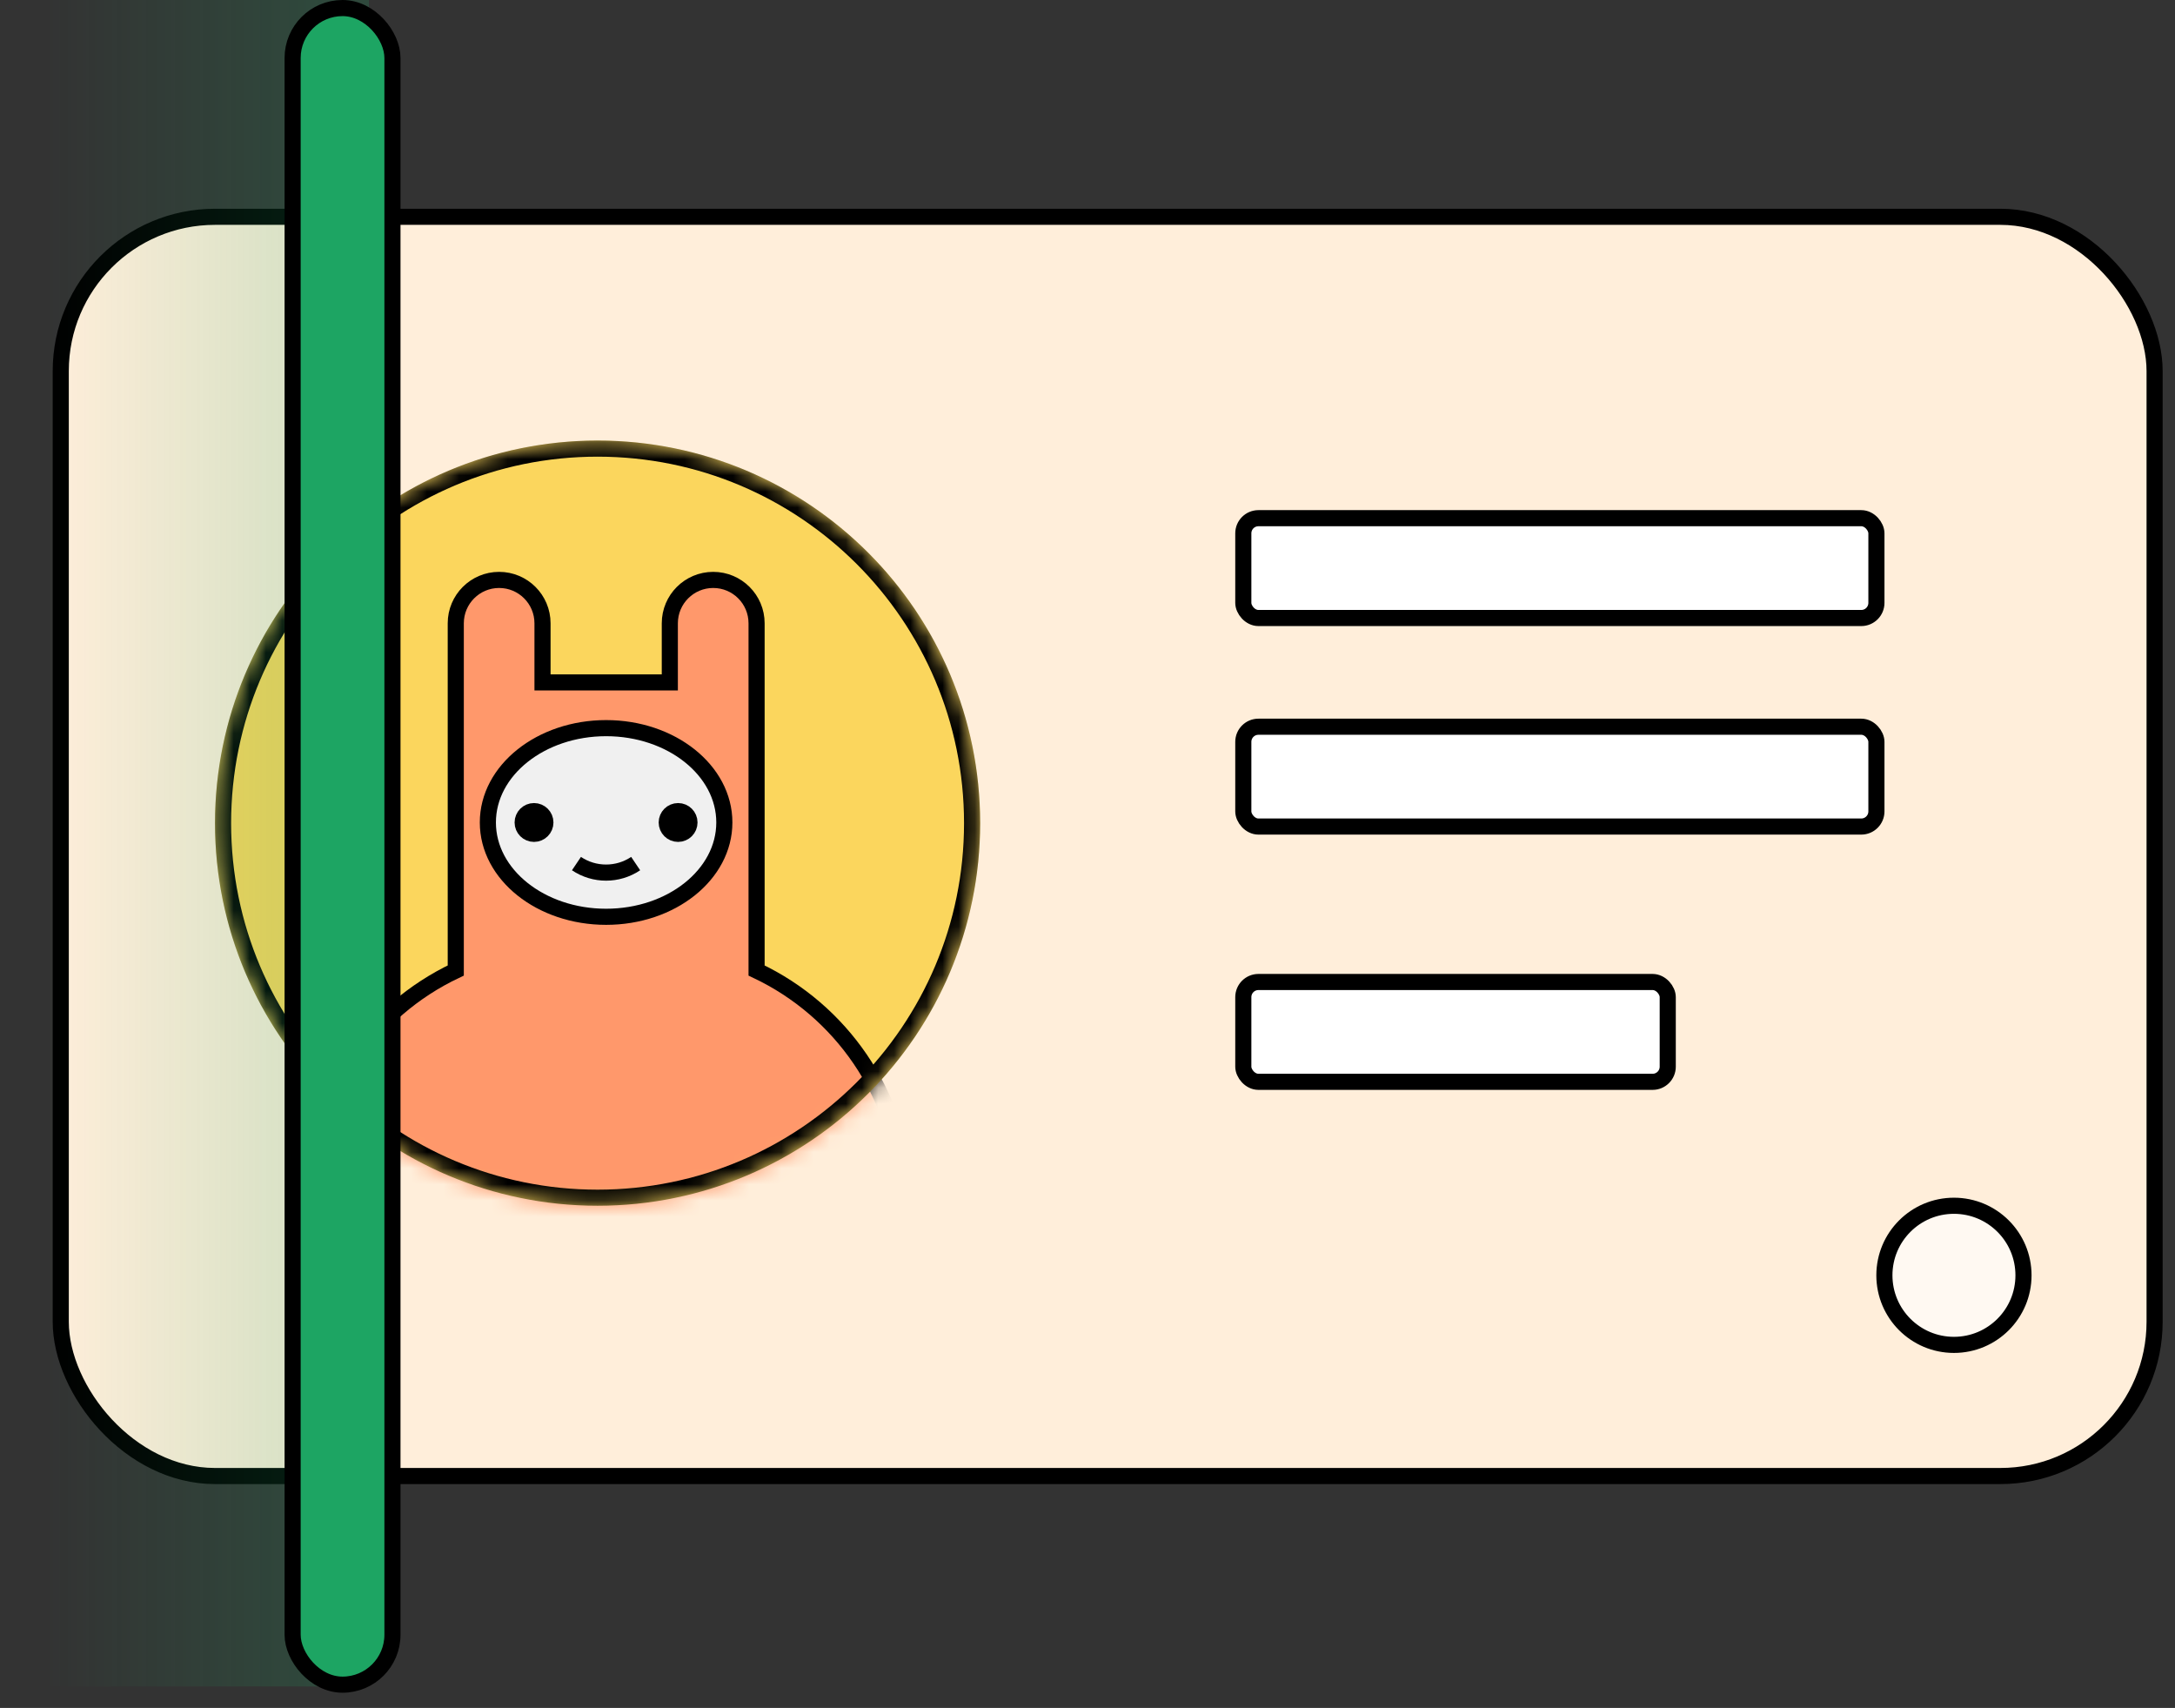 <svg width="135" height="106" viewBox="0 0 135 106" fill="none" xmlns="http://www.w3.org/2000/svg"><rect x="0" y="0" width="135" height="106" fill="#333333" stroke="none"/><rect x="3.771" y="13.455" width="129.963" height="78.15" rx="9.574" fill="#FFEEDA" stroke="black"/><ellipse cx="37.091" cy="51.087" rx="23.746" ry="23.745" fill="#FBD65D"/><mask id="mask0_11946_12055" style="mask-type:alpha" maskUnits="userSpaceOnUse" x="13" y="27" width="48" height="48"><ellipse cx="37.091" cy="51.087" rx="23.746" ry="23.745" fill="white"/></mask><g mask="url(#mask0_11946_12055)"><path d="M46.96 60.232V38.683C46.96 37.196 45.755 35.991 44.268 35.991C42.781 35.991 41.575 37.196 41.575 38.683V42.352H33.673V38.683C33.673 37.196 32.468 35.991 30.981 35.991C29.494 35.991 28.289 37.196 28.289 38.683V60.232C23.01 62.731 19.495 67.889 19.101 73.716C23.972 78.707 30.652 81.521 37.626 81.521C44.601 81.521 51.28 78.707 56.152 73.716C55.756 67.888 52.24 62.73 46.96 60.232Z" fill="#FF986B" stroke="black"/><ellipse cx="37.62" cy="51.044" rx="7.339" ry="5.854" fill="#F0F0F0" stroke="black"/><path d="M35.78 53.596C36.891 54.343 38.344 54.343 39.455 53.596Z" fill="#E7E6E7"/><path d="M35.78 53.596C36.891 54.343 38.344 54.343 39.455 53.596" stroke="black"/><ellipse cx="42.089" cy="51.045" rx="0.706" ry="0.706" fill="black" stroke="black"/><ellipse cx="33.146" cy="51.045" rx="0.706" ry="0.706" fill="black" stroke="black"/><path d="M60.337 51.087C60.337 63.925 49.929 74.332 37.091 74.332C24.253 74.332 13.845 63.925 13.845 51.087C13.845 38.249 24.253 27.841 37.091 27.841C49.929 27.841 60.337 38.249 60.337 51.087Z" stroke="black"/></g><rect x="77.171" y="32.16" width="39.296" height="6.195" rx="0.939" fill="white" stroke="black"/><rect width="22.895" height="104.664" fill="url(#paint0_linear_11946_12055)"/><rect x="18.163" y="0.5" width="6.196" height="104.054" rx="3.098" fill="#1DA563" stroke="black"/><rect x="77.171" y="45.102" width="39.296" height="6.195" rx="0.939" fill="white" stroke="black"/><rect x="77.171" y="60.945" width="26.344" height="6.195" rx="0.939" fill="white" stroke="black"/><ellipse cx="121.279" cy="79.149" rx="4.317" ry="4.317" fill="#FFF9F2" stroke="black"/><defs><linearGradient id="paint0_linear_11946_12055" x1="20.033" y1="50.394" x2="2.862" y2="50.394" gradientUnits="userSpaceOnUse"><stop stop-color="#1DA563" stop-opacity="0.19"/><stop offset="1" stop-color="#1DA563" stop-opacity="0"/></linearGradient></defs></svg>